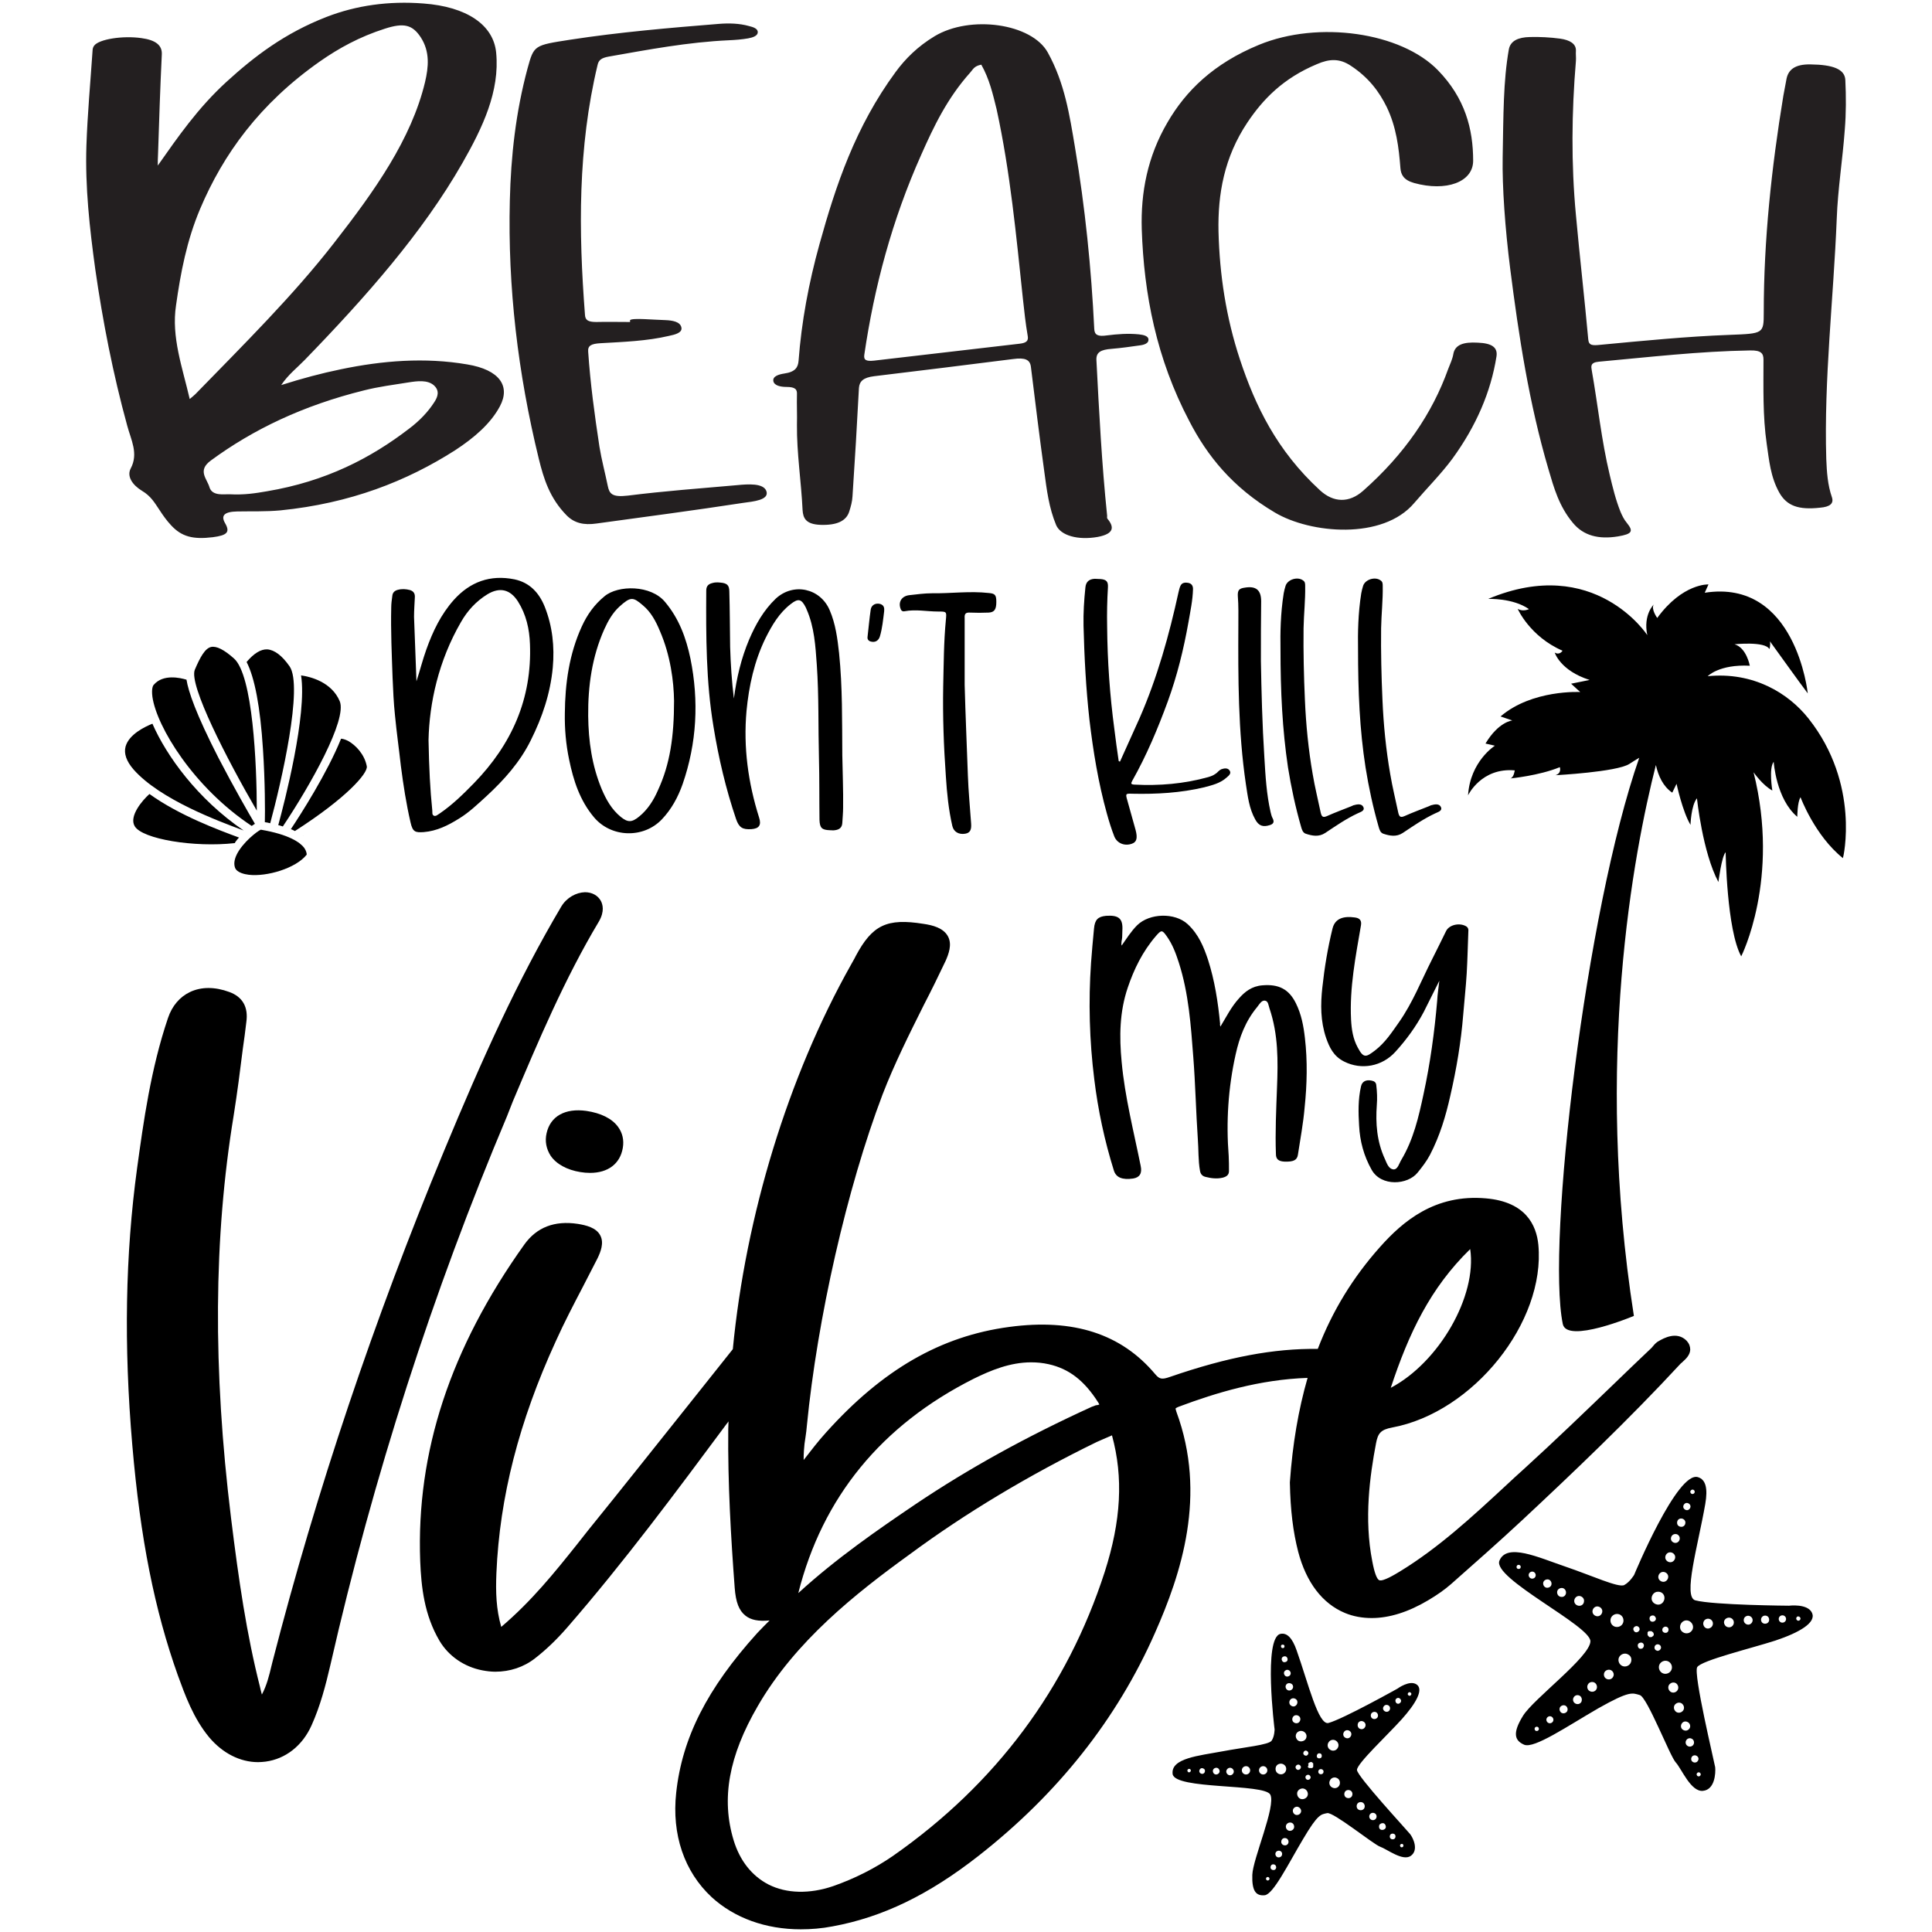 <?xml version="1.0" encoding="UTF-8"?>
<svg xmlns="http://www.w3.org/2000/svg" xmlns:xlink="http://www.w3.org/1999/xlink" version="1.1" id="Layer_1" x="0px" y="0px" viewBox="0 0 720 720" style="enable-background:new 0 0 720 720;" xml:space="preserve"> <style type="text/css"> .st0{fill:#231F20;} </style> <g> <path class="st0" d="M58.8,61.7c7.6-10.8,15-21.5,25.6-31.2c10.3-9.4,21.6-18.1,37.3-24.2c11.1-4.3,23.2-6,36.1-5 c16.2,1.2,26.1,8,27.1,18.3c1.4,14.4-5,27.9-12.6,41.2c-14.8,25.9-36,49.9-58.7,73.3c-2.8,2.9-6.2,5.5-8.8,9.4 c7.9-2.5,15-4.4,22.3-5.9c15.4-3.2,31.2-4.5,47-1.8c12.1,2,16.2,8.1,12.2,15.6c-3.4,6.4-9.5,11.7-16.7,16.4 c-18,11.5-39.1,19.8-65.1,22.4c-5.4,0.5-10.8,0.3-16.1,0.4c-4.8,0.1-6.2,1.5-4.5,4.4c1.9,3.3,0.8,4.5-4.6,5.2 c-7.4,0.9-11.6-0.2-15.5-4.4c-1.7-1.8-3.1-3.8-4.4-5.8c-1.7-2.5-3.1-5.1-6.5-7.1c-3.6-2.2-5.7-5.4-4.2-8.3c3-5.6,0.1-10.7-1.3-16 c-5.3-19.3-9.1-38.8-11.9-58.3c-2.1-15.3-3.8-30.6-3.3-46c0.4-11.8,1.5-23.7,2.3-35.5c0-0.6,0.2-1.3,0.6-1.8 c1.8-2.4,10.6-3.8,17.6-2.8c5.2,0.7,7.8,2.6,7.6,6.1c-0.6,12.3-1,24.7-1.4,37C58.8,58.9,58.8,60.3,58.8,61.7z M70.7,148.7 c0.7-0.6,1.5-1.2,2.1-1.8c18-18.5,36.6-36.9,51.8-56.5c14.9-19.1,28.7-38.5,33.8-59.8c1.3-5.6,1.9-11.3-1.6-16.7 c-3.1-4.7-6.3-5.5-13.4-3.2c-9.4,3-17.2,7.3-24.2,12.2c-22.5,15.8-36,34.6-44.6,54.9c-5,11.8-7.3,23.9-9,36 C63.8,125.6,68,137,70.7,148.7z M85.6,184.2c5.5,0.3,9.7-0.4,13.8-1.1c22.1-3.7,38.8-12.4,53-23.3c4-3,7.2-6.4,9.5-10 c1.3-2,2-4.2-0.2-6.2c-2.4-2.1-6.2-1.6-9.4-1.1c-5.6,0.9-11.2,1.6-16.7,3c-22.6,5.6-41.2,14.5-57,26.1c-5.2,3.8-1.4,6.8-0.5,10.1 C79.2,185,83.7,184.1,85.6,184.2z M234.8,119.3c0.9-0.9,8.8-0.1,13.2,0c2.6,0.1,5.4,0.6,5.9,2.6c0.6,2.1-2.3,2.8-4.7,3.3 c-8.1,1.9-16.7,2.2-25.3,2.7c-3.6,0.2-4.9,0.9-4.7,3.2c0.8,11.8,2.4,23.6,4.2,35.4c0.8,4.9,2.1,9.7,3.1,14.6 c0.6,2.9,1.6,4.3,7.5,3.6c13.5-1.7,27.1-2.7,40.7-3.9c4.1-0.4,9.8-0.8,10.9,2.2c1.2,3.4-5,3.9-8.6,4.4c-18.2,2.8-36.5,5.2-54.7,7.7 c-4.8,0.7-8.3-0.2-11.1-3c-6.4-6.5-8.6-13.8-10.4-21.1c-7.8-31.9-11.6-64-10.8-96.3c0.4-16.5,2.2-32.9,6.6-49.2 c2.4-8.7,2.4-8.6,15.9-10.7c18.2-2.8,36.8-4.4,55.4-5.9c3.8-0.3,7.6-0.2,11.2,0.8c1.7,0.4,3.4,1,3.3,2.4c-0.1,1.3-1.9,1.9-3.6,2.2 c-2.3,0.4-4.7,0.6-7.1,0.7c-15.4,0.7-30.1,3.5-44.9,6.1c-2.7,0.5-3.7,1.3-4.1,3.1c-7.4,30.9-7.1,62-4.7,93.1c0.1,1.9,1,2.7,4.2,2.7 c4.2-0.1,8.4,0,12.6,0C234.8,119.7,234.8,119.4,234.8,119.3z M297,158.3c0.1-3.7-0.1-7.6,0-11.3c0.1-1.8-0.5-2.8-3.9-2.8 c-2.2,0-4.6-0.5-4.9-2.2c-0.3-1.8,2.1-2.5,4.1-2.8c4.2-0.6,5.1-2.4,5.3-4.7c1.1-14.6,3.8-29.1,7.8-43.5c6.1-22,13.4-43.8,28.4-64.2 c3.6-4.9,8.2-9.5,14.5-13.3c13.3-8,36.2-4.8,42.2,6.1c6.3,11.4,8.1,23.3,10.1,35.2c3.8,22.5,6.1,45.2,7.2,67.8 c0.1,2.2,1.3,2.9,4.7,2.4c3.9-0.5,7.9-0.8,11.9-0.4c1.8,0.2,3.7,0.6,3.6,2.1c0,1.2-1.5,1.8-3.1,2c-3.5,0.5-7,1-10.6,1.3 c-4.1,0.3-5.8,1.3-5.7,4.1c1,19.4,2,38.8,4,58.1c0,0.4-0.1,0.8,0.1,1.1c2.5,3,2.7,5.6-3.6,6.8c-7.4,1.3-13.8-0.5-15.5-4.4 c-2.7-6.5-3.5-13.1-4.4-19.8c-1.8-13-3.4-26.1-5-39.1c-0.3-2.8-2.2-3.6-6.6-3c-17.2,2.2-34.5,4.3-51.8,6.4 c-4.1,0.5-5.5,1.9-5.7,4.4c-0.7,13.5-1.5,26.9-2.4,40.4c-0.1,1.9-0.6,3.7-1.2,5.6c-1.1,3.6-4.7,5.2-10.7,5 c-5.6-0.2-6.5-2.6-6.7-5.5C298.6,179.5,296.9,168.8,297,158.3z M365.7,24.1c-2.7,0.5-3.1,1.8-4.1,2.9c-8.6,9.6-13.6,20.1-18.3,30.7 c-10.9,24.4-17.5,49.3-21.2,74.5c-0.3,2,0.7,2.5,3.6,2.2c18.1-2.1,36.1-4.2,54.2-6.3c2.8-0.3,3.4-1.2,3.1-2.9 c-0.8-4.6-1.3-9.3-1.8-13.9c-2.5-23.6-4.7-47.2-9.8-70.6C370,35,368.7,29.4,365.7,24.1z M425.5,85.4c-0.4-13.6,2.1-27,9.6-39.8 c6.8-11.7,17.1-21.9,34.1-28.9c22.1-9.1,52.9-4.7,66.7,9.5C546,36.6,549,48.1,549,59.9c0,8-10.1,11.6-22,8.3 c-3.9-1.1-4.9-3.1-5.1-5.5c-0.6-7.7-1.5-15.3-5.1-22.8c-2.8-5.7-6.7-11-13.4-15.4c-4.2-2.8-8-2.6-12.6-0.6 c-12.7,5.3-20.2,13.2-25.9,21.7c-8.7,13-11.1,26.8-10.8,40.7c0.4,16,2.8,32,8,47.7c5.7,17.2,13.7,33.9,29.8,48.7 c5.1,4.7,10.9,4.8,16.1,0.2c15.5-13.7,25.8-28.9,31.7-45.4c0.7-1.8,1.6-3.7,1.9-5.5c0.6-3.6,3.9-4.6,9.1-4.3c5.2,0.2,7.5,1.7,7,5.1 c-2.1,13.3-7.6,26-16.4,38.1c-4.2,5.7-9.6,11.1-14.3,16.6c-11.7,13.8-38.6,11.4-51.9,3.5c-15.9-9.4-25.3-21.3-31.9-34.1 C431,133.7,426.3,109.7,425.5,85.4z M560,58.7c0.3-16.1,0.2-28.3,2.3-40.3c0.6-3.2,3.5-4.5,7.8-4.6c3.7-0.1,7.6,0.1,11.3,0.6 c3.6,0.5,6,1.9,5.9,4.5c-0.1,1.3,0.1,2.5,0,3.8c-1.6,19.1-1.8,38.3,0,57.4c1.4,15.5,3.2,30.9,4.6,46.4c0.2,2.3,1.6,2.3,4.5,2 c16-1.5,32-3.1,48.1-3.7c12.7-0.5,12.8-0.4,12.8-8.4c0-27,2.9-53.9,7.3-80.7c0.4-2.1,0.8-4.2,1.2-6.4c0.7-3.3,3.1-5.4,8.9-5.3 c8.5,0.1,12.8,1.8,13,5.8c0.3,6.2,0.3,12.4-0.2,18.5c-0.8,11.1-2.6,22.1-3,33.2c-1.2,29.9-4.8,59.7-3.9,89.6 c0.2,4.8,0.5,9.6,2.1,14.2c0.8,2.4-0.8,3.6-4.4,3.9c-8.1,0.9-12.4-0.7-15.2-5.6c-3.3-5.9-3.8-12.1-4.7-18.2 c-1.5-10.4-1.2-20.9-1.2-31.4c0-2.3-0.9-3.5-5-3.4c-19,0.3-37.7,2.5-56.4,4.2c-3.3,0.3-2.8,1.9-2.6,3.2c2.3,13,3.6,26.1,6.7,39 c1.1,4.6,2.2,9.2,4,13.7c0.6,1.4,1.3,2.9,2.4,4.2c2.5,3.1,2,4.1-3.3,5c-7.3,1.2-12.9-0.3-16.8-5c-5.2-6.2-7.1-13.1-9.1-19.9 c-7.3-24.8-11.1-49.8-14.3-74.9C560.9,85.1,559.8,69.5,560,58.7z"></path> <path d="M454.8,382.6c2.2-3.6,4-7.3,6.9-10.5c2.2-2.5,4.8-4.6,8.8-4.9c6-0.5,9.8,1.4,12.4,6.6c2.1,4.2,2.9,8.6,3.4,13 c1,8.6,0.8,17.3-0.1,25.9c-0.5,5.9-1.6,11.7-2.5,17.6c-0.3,2.1-1.7,2.7-5,2.6c-2.2-0.1-3.2-0.9-3.2-2.8c-0.3-8.2,0.1-16.5,0.4-24.7 c0.4-10,0.5-19.9-2.8-29.6c-0.4-1.1-0.4-2.8-1.8-2.9c-1.2-0.1-2,1.4-2.8,2.4c-4.4,5.3-6.6,11.3-8,17.6c-2.8,12.5-3.6,25.2-2.6,37.9 c0.1,1.9,0.1,3.7,0.1,5.6c0,1.4-0.8,2.1-2.4,2.5c-2.2,0.5-4.3,0.2-6.3-0.3c-1.3-0.3-1.9-1.1-2.1-2.3c-0.7-3.9-0.5-7.8-0.8-11.7 c-0.7-10.2-0.9-20.5-1.7-30.7c-0.9-11.8-1.7-23.7-5.4-35.2c-1.1-3.4-2.3-6.7-4.5-9.8c-1.7-2.4-2-2.4-4-0.1 c-5,5.8-8.2,12.4-10.5,19.2c-3.1,9.1-3.2,18.3-2.3,27.7c1.2,13.1,4.5,25.9,7.1,38.8c0.6,2.8-0.4,4.3-2.8,4.7 c-4.1,0.6-6.4-0.4-7.2-3c-3.5-11.2-5.9-22.5-7.3-34c-1.8-14.4-2.2-28.9-1.2-43.4c0.3-4.2,0.7-8.5,1.1-12.7c0.3-3.4,1.5-4.5,4.5-4.8 c4.5-0.3,6.1,0.9,6.1,4.6c0,1.1-0.1,2.2-0.1,3.3c0,1-0.5,2-0.2,3.2c1.9-2.7,3.5-5.3,5.8-7.6c4.6-4.5,14-4.8,18.8-0.4 c4.1,3.8,6,8.5,7.6,13.3c2.5,7.8,3.7,15.7,4.5,23.8C454.6,381.7,454.7,382.2,454.8,382.6z M536.4,365.5c-2.1,4.1-3.9,7.9-5.8,11.6 c-2.8,5.3-6.4,10.3-10.6,14.9c-4.9,5.4-12.6,6.9-19.1,3.6c-4-2-5.5-5.4-6.7-8.8c-2.1-6.2-2.1-12.5-1.4-18.8c0.8-7.4,2-14.7,3.8-22 c1-4,4.5-4.6,8.2-4.1c1.9,0.2,2.7,1.1,2.4,2.9c-2,11.7-4.3,23.3-3.7,35.2c0.2,3.6,0.7,7.1,2.5,10.4c2.2,4.2,3.2,3.5,6.4,1.1 c3.9-3,6.3-6.8,9-10.6c5.1-7.3,8.2-15.3,12.1-23c1.8-3.6,3.6-7.2,5.4-10.9c1.1-2.3,4.8-3.2,7.3-1.9c1,0.5,1.1,1.3,1,2.2 c-0.2,5.1-0.3,10.3-0.6,15.4s-0.9,10.3-1.3,15.4c-0.8,10.1-2.5,20.2-4.8,30.2c-1.7,7.6-3.9,15-7.6,22.1c-1.2,2.3-2.9,4.5-4.6,6.6 c-3.7,4.6-13.5,5.3-17.1-1c-3-5.3-4.4-10.8-4.7-16.5c-0.3-4.9-0.4-9.8,0.7-14.6c0.4-1.9,1.9-2.6,3.9-2.2c1.1,0.2,1.7,0.7,1.8,1.7 c0.3,2.5,0.4,4.9,0.2,7.4c-0.5,6.8,0,13.6,3,20.1c0.7,1.5,1.3,3.7,3.2,3.9c1.6,0.1,2.1-2.2,2.9-3.5c4.6-7.7,6.5-16.1,8.3-24.5 c2.5-11.5,4.1-23.2,5.1-34.9C535.7,370.6,536.1,368.2,536.4,365.5z"></path> <path d="M188.9,416.1c-27.6,65.4-49.8,134.2-65.8,204.5c-1.7,7.3-3.7,15.1-7,22.4c-3.4,7.6-9.7,12.5-17.1,13.5 c-0.9,0.1-1.9,0.2-2.8,0.2c-6.7,0-13.2-3.3-18.2-9.2c-6-7.2-9.1-16-11.7-23.1c-8.7-24.4-14-50.9-17-85.9 c-3.2-37.2-2.6-71,1.8-103.2c2.4-17.4,5.1-37,11.5-55.9c1.5-4.5,4.4-7.9,8.2-9.7c4.2-2,9.3-2,14.7,0c4.9,1.8,7.1,5.6,6.3,11.2 c-0.4,3.3-0.8,6.6-1.3,9.9c-1,8.1-2.1,16.6-3.4,24.8c-7.5,45.6-7.8,94.7-1,150.1c2.9,23.5,5.8,43.3,10.8,63l0.2,0.9 c0.2,0.7,0.3,1.3,0.5,1.9c1.8-3.4,2.7-7,3.6-10.8l0.4-1.6c16.3-63.4,37.8-127.3,63.8-190c14.4-34.7,27.4-63.6,43.8-91.3 c2-3.3,5.5-5.2,8.8-5.3c2.6,0,4.8,1.2,5.9,3.2c0.7,1.3,1.5,3.9-0.7,7.7c-12.8,21.4-22.6,44.6-32.1,67.1L188.9,416.1z M203.7,422.3 c-0.7,3-0.1,5.9,1.5,8.4c2.1,3.1,6.1,5.3,11.1,6.1c1.2,0.2,2.4,0.3,3.6,0.3c6.7,0,11.2-3.4,12.2-9.3c0.5-2.9-0.1-5.6-1.8-7.9 c-2.3-3.1-6.4-5.1-11.8-5.9C210.6,412.9,205.1,416,203.7,422.3z M629.9,503c-0.1,2-1.6,3.4-2.7,4.4c-0.3,0.3-0.5,0.5-0.8,0.7 c-19.6,21.2-40.9,41.4-59.1,58.4c-8.8,8.2-18,16.3-26.6,23.9c-2.3,2-5.1,4-8.5,6c-7.4,4.4-14.5,6.6-21,6.6c-3.5,0-6.9-0.6-10-1.9 c-8.4-3.5-14.4-11.4-17.4-22.8c-1.9-7.4-2.9-15.4-3.1-25.7v-0.2c1-14.3,3.2-27.1,6.6-38.9c-17.8,0.6-34,5.5-47.9,10.7 c-1,0.4-1.2,0.6-1.3,0.7c0,0,0,0.3,0.3,1.2c11.5,31.1,1.8,60.4-8,82.5c-14.1,32-36.2,59.9-65.7,83c-18.5,14.5-35.8,22.9-54.4,26.3 c-4.1,0.8-8.1,1.1-11.9,1.1c-13,0-24.7-4.2-33.2-12c-10.2-9.5-14.9-23.3-13.2-38.9c2.2-20.4,11.5-38.8,30.2-59.5 c1.5-1.6,3.1-3.2,4.6-4.7c-4.2,0.4-7-0.2-9-1.8c-2.4-1.9-3.6-5-4-10.4c-1.4-18.7-2.6-38.8-2.4-59.2c0-0.9,0.1-1.9,0.1-2.8 c-0.2,0.3-0.4,0.6-0.6,0.8c-18.8,25.3-38.2,51.5-59.5,76c-4,4.6-8,8.4-12,11.5c-4.2,3.3-9.4,5-14.8,5c-1.6,0-3.2-0.2-4.8-0.5 c-6.8-1.3-12.6-5.3-16-11c-5.7-9.7-6.8-20-7.2-29.7c-1.5-40.7,11.2-79.3,38.8-118c4.6-6.4,11.2-9,19.9-7.7c3.1,0.5,6.9,1.4,8.4,4.3 c1.5,2.8,0.1,6.2-1,8.5c-1.8,3.5-3.6,7-5.4,10.5c-3.5,6.7-7.1,13.6-10.2,20.5c-13.7,29.9-20.9,58.1-22.1,86.3 c-0.3,7.2-0.1,13.5,1.8,20.1c11.3-9.6,19.9-20.3,28.2-30.7l4.1-5.2c12.9-15.9,25.6-32,38.4-48c5.2-6.5,10.4-13.1,15.6-19.6 c4.8-49.8,20.6-101.6,44-143.2c0.5-0.8,0.9-1.7,1.4-2.5l0.4-0.8c6.2-11.6,11.6-14.2,25.3-12c3.4,0.5,7.4,1.5,9.1,4.7 c1.6,3,0.2,6.6-0.9,9.1c-2.6,5.5-5.3,11-8.1,16.4c-5.4,10.8-11,22-15.4,33.4c-13.3,35-24.3,83.5-28.2,123.4 c-0.1,1.4-0.3,2.8-0.5,4.2c-0.3,1.7-0.5,3.4-0.6,5.1c-0.1,1.2-0.1,2.3-0.1,3.5c2.8-3.6,5.4-7,8.3-10.2c21.1-23.5,42.8-36,68.4-39.4 c23.9-3.2,41.7,2.6,54.3,17.6c1.6,1.9,2.5,2.1,5.6,1c21.5-7.4,38.6-10.6,55-10.4c5.5-14.3,13.2-26.8,23.3-38.1 c8.3-9.3,20.3-19.7,39.4-18c14.9,1.3,18.8,10.1,19.5,17.3c2.7,28.8-24.3,62.5-54.5,68.1c-4.3,0.8-5.3,2.2-6,5.9 c-2.3,12.1-4.5,28.1-1.4,43.9c0.8,4.3,1.7,6.7,2.6,7.1c1.4,0.6,6.1-2.3,7.6-3.2c14.6-8.9,27.2-20.6,39.3-31.8 c2.4-2.3,4.9-4.5,7.3-6.7c11.2-10.2,22.3-20.9,33-31.2c4.8-4.6,9.5-9.2,14.3-13.7c0.2-0.2,0.4-0.5,0.6-0.7c0.5-0.6,1.2-1.4,2.2-1.9 c1.6-0.9,6.6-3.8,10.3,0C629.5,500.7,629.9,501.8,629.9,503z M547.9,465.5C533,480,525,496.9,518.3,517.2 C536.3,507.7,550.5,483,547.9,465.5z M282.4,635.8c-10.8,18.6-13.7,34.5-9,50c2.3,7.6,6.8,13.3,13,16.5c6.7,3.4,15.3,3.6,24.1,0.6 c8-2.8,15.5-6.6,22.2-11.2c38.5-26.9,65-62.6,79-105.9c6.1-19,7-35.2,2.7-50.9l-0.4,0.2c-1.8,0.8-3.6,1.5-5.3,2.3 c-25.4,12.4-48.9,26.5-69.6,41.8C318.9,593.8,296.4,611.6,282.4,635.8z M409.7,523.4c-0.1-0.2-0.2-0.4-0.4-0.7 c-5.2-8.2-10.9-12.6-18.5-14.3c-2.2-0.5-4.4-0.7-6.5-0.7c-7.9,0-15.1,3-21.4,6.1c-34.4,17.3-56.4,44.2-65.4,79.9 c14.2-13,29.9-23.8,43.8-33.2c19.8-13.3,41.2-25.1,65.5-36.2c0.5-0.2,1.1-0.4,1.6-0.6C408.7,523.7,409.3,523.6,409.7,523.4z"></path> <path d="M155.2,253.9c1.3-4,2.3-8,3.7-11.9c2.4-6.7,5.4-13,10.2-18.4c6.1-6.8,13.6-9.5,22.6-7.7c5.7,1.2,9.2,5,11.3,10.2 c2.9,7.3,3.7,14.9,3,22.7c-0.9,9.6-3.9,18.5-8.2,27.1c-4,8.1-9.9,14.7-16.5,20.8c-3.3,3-6.5,6.1-10.3,8.4c-4,2.5-8.2,4.6-13.1,5 c-3.1,0.2-4.1,0-4.9-3.6c-1.6-6.9-2.7-14-3.6-21c-0.7-6.3-1.6-12.6-2.2-18.9c-0.5-4.7-0.7-9.4-0.9-14.1c-0.3-8.7-0.7-17.4-0.5-26.1 c0-1.4,0.2-2.9,0.4-4.3c0.1-1.3,0.9-2,2.1-2.3c1.5-0.4,3-0.3,4.5,0.1c1.3,0.4,1.9,1.3,1.8,2.7c-0.1,2.4-0.3,4.8-0.3,7.3 C154.6,237.8,154.9,245.9,155.2,253.9z M159.7,275.8c0.2,10.6,0.6,18.4,1.4,26.2c0.1,0.7-0.2,1.6,0.6,2c0.8,0.3,1.4-0.4,2.1-0.8 c4.7-3.2,8.8-7.2,12.8-11.3c14.1-14.5,21.7-31.5,20.9-51.9c-0.2-5.6-1.4-11-4.5-15.9c-2.9-4.5-6.8-5.4-11.4-2.6 c-4.2,2.6-7.4,6.1-9.8,10.3C163.4,246.3,160,262,159.7,275.8z M210.5,265.8c0.1-11.1,1.6-22,6.3-32.3c2-4.4,4.7-8.2,8.5-11.3 c5-4.2,17.3-4.3,22.6,2.2c5.2,6.2,7.8,13.4,9.4,21c3.2,15.8,2.4,31.5-2.9,46.8c-1.7,4.8-4.1,9.3-7.7,13.1c-6.9,7.3-19,6.9-25.4-0.8 c-5.2-6.2-7.6-13.6-9.2-21.4C210.9,277.4,210.4,271.6,210.5,265.8z M251.2,261.2c-0.1-7.2-1.3-16.9-5.3-26.1 c-1.5-3.6-3.3-7-6.3-9.5c-3.7-3.2-4.6-3.3-8.8,0.5c-2.5,2.3-4.2,5.3-5.6,8.4c-4.6,10.3-6.1,21.2-6,32.3c0.1,9.4,1.4,18.5,5,27.2 c1.7,4,3.7,7.6,7.1,10.4c2.7,2.2,4.2,2.1,6.9-0.1c3.2-2.6,5.4-6.1,7-9.8C249.7,284.8,251.2,274.5,251.2,261.2z M273.5,260.3 c1-7.6,2.7-14.9,5.7-22c2.4-5.6,5.4-10.9,9.9-15.2c6.6-6.1,16.6-3.9,20.1,4.3c2.2,5.1,2.9,10.6,3.5,16c1.3,12.7,1.1,25.4,1.2,38 c0.1,6.5,0.4,13.1,0.3,19.6c0,1.9-0.2,3.8-0.3,5.7c-0.1,1.8-1.2,2.5-2.8,2.7c-0.6,0.1-1.2,0-1.8,0c-3-0.1-3.8-0.8-3.9-3.9 c-0.1-7.7,0-15.3-0.2-23c-0.3-11.6,0-23.2-0.8-34.7c-0.5-7-0.9-14.1-3.8-20.7c-0.1-0.2-0.2-0.5-0.3-0.7c-1.6-3.2-2.8-3.5-5.6-1.3 c-4.3,3.3-7,7.9-9.4,12.7c-4.2,8.6-6.2,17.8-7.1,27.2c-1.2,13.5,0.6,26.7,4.7,39.7c0.9,2.8,0,4.1-2.9,4.3c-3.3,0.2-4.6-0.6-5.7-3.8 c-3.8-11.2-6.5-22.7-8.4-34.4c-2.8-16.8-2.8-33.7-2.7-50.7c0-1.6,0.7-2.4,2.2-2.8c1-0.3,1.9-0.3,2.9-0.2c2.6,0.2,3.5,0.9,3.5,3.4 c0.2,6.9,0.2,13.7,0.3,20.6C272.3,247.5,272.7,253.9,273.5,260.3z M329.5,227.8c-0.4,3.2-0.7,6.4-1.6,9.4c-0.5,1.6-1.8,2.3-3.3,1.9 c-0.9-0.2-1.4-0.8-1.3-1.7c0.4-3.4,0.7-6.9,1.2-10.3c0.3-1.7,1.9-2.5,3.6-2C329.5,225.6,329.6,226.6,329.5,227.8z M359.5,255.2 c0.3,11.3,0.8,22.5,1.2,33.8c0.2,5.9,0.8,11.9,1.2,17.8c0.2,2.5-0.4,3.6-2.2,3.9c-2.4,0.4-4.3-0.7-4.8-2.9 c-1.4-6.1-2-12.2-2.4-18.4c-0.8-11.2-1.2-22.4-1-33.5c0.2-8.3,0.2-16.6,1-24.9c0.3-3.1,0.3-3.1-2.9-3.1c-4.2,0-8.3-0.9-12.5-0.1 c-1,0.2-1.4-0.5-1.6-1.3c-0.7-2.4,0.7-4.4,3.4-4.7c2.8-0.3,5.6-0.7,8.4-0.7c7.1,0.1,14.1-0.9,21.2-0.1c2.3,0.2,2.8,0.7,2.8,3.3 c0,2.8-0.7,3.9-2.9,4c-2.3,0.1-4.6,0.1-6.9,0c-1.7-0.1-2.1,0.5-2,2.1C359.5,238.6,359.5,246.9,359.5,255.2z"></path> <path d="M417.4,283.8c2.4-5.4,4.9-10.8,7.3-16.2c6.6-15.1,11-30.9,14.5-46.9c0.2-0.7,0.3-1.4,0.6-2.1c0.5-1.4,1.6-1.6,2.9-1.4 c1.3,0.2,1.9,1,1.9,2.3c-0.1,4.2-1,8.3-1.7,12.4c-1.8,10.1-4.2,19.9-7.7,29.5c-3.7,10.1-7.9,20.1-13.2,29.5 c-0.6,1.1-0.6,1.4,0.7,1.5c9.4,0.5,18.6-0.3,27.6-2.8c1.4-0.4,2.7-1,3.7-2.1c0.3-0.3,0.7-0.6,1.1-0.8c1.1-0.4,2.4-0.6,3.1,0.4 c0.8,1.1-0.2,1.9-1,2.6c-2.4,2.2-5.4,2.9-8.4,3.7c-8.8,2.1-17.8,2.6-26.9,2.4c-2.4-0.1-2.5,0-1.8,2.4c1,3.7,2.1,7.4,3.1,11.1 c0.8,3,0.4,4.5-1.3,5.1c-2.6,1-5.5,0-6.6-2.6c-1.1-2.8-2-5.7-2.8-8.6c-3.2-11.5-5.1-23.2-6.5-35c-1.3-11.7-1.9-23.3-2.2-35 c-0.1-4.8,0.2-9.5,0.7-14.3c0.2-2.1,1.4-3.1,3.5-3.2c0.7,0,1.4,0.1,2.2,0.1c2.1,0.2,2.8,0.9,2.7,3c-0.3,4.9-0.4,9.8-0.3,14.7 c0.1,12.8,1,25.6,2.7,38.3c0.5,3.9,1,7.9,1.6,11.8C417.1,283.8,417.3,283.8,417.4,283.8z M469.9,246.3c0.2,11.3,0.5,23.7,1.3,36.1 c0.4,6.8,0.8,13.6,2.3,20.2c0.2,0.8,0.4,1.7,0.8,2.4c0.7,1.4,0.2,2.1-1.1,2.5c-2.5,0.8-4.1,0.3-5.4-2.1c-2.3-4.1-2.8-8.7-3.5-13.2 c-2.9-19.7-2.9-39.5-2.8-59.3c0-3.6,0.1-7.2-0.2-10.8c-0.1-2.2,0.5-2.8,2.6-3.1c4.2-0.7,6.1,0.9,6.1,5.1 C469.9,231.2,469.9,238.2,469.9,246.3z M477.2,241.7c-0.1-5.6,0-13.1,1.2-20.6c0.2-1,0.4-1.9,0.7-2.8c0.8-2.4,4.5-3.5,6.5-2 c0.8,0.5,0.8,1.3,0.8,2.1c0.1,5.2-0.5,10.4-0.6,15.7c-0.1,8.9,0.1,17.8,0.5,26.7c0.4,9.3,1.3,18.5,2.9,27.7c0.8,4.8,2,9.6,3,14.4 c0.4,1.7,1,1.8,2.4,1.2c2.9-1.3,5.9-2.4,8.9-3.6c0.3-0.1,0.6-0.3,0.9-0.4c1.4-0.4,3.1-0.7,3.7,0.7c0.6,1.4-1.1,1.8-2.1,2.3 c-4.3,2-8.2,4.7-12.1,7.3c-2.4,1.6-4.9,1.1-7.3,0.3c-1.1-0.4-1.4-1.5-1.7-2.5c-2.1-7.3-3.7-14.7-4.9-22.2 C477.9,271.9,477.2,257.8,477.2,241.7z M506.1,241.7c-0.1-5.6,0-13.1,1.2-20.6c0.2-1,0.4-1.9,0.7-2.8c0.8-2.4,4.5-3.5,6.5-2 c0.8,0.5,0.8,1.3,0.8,2.1c0.1,5.2-0.5,10.4-0.6,15.7c-0.1,8.9,0.1,17.8,0.5,26.7c0.4,9.3,1.3,18.5,2.9,27.7c0.8,4.8,2,9.6,3,14.4 c0.4,1.7,1,1.8,2.4,1.2c2.9-1.3,5.9-2.4,8.9-3.6c0.3-0.1,0.6-0.3,0.9-0.4c1.4-0.4,3.1-0.7,3.7,0.7c0.6,1.4-1.1,1.8-2.1,2.3 c-4.3,2-8.2,4.7-12.1,7.3c-2.4,1.6-4.9,1.1-7.3,0.3c-1.1-0.4-1.4-1.5-1.7-2.5c-2.1-7.3-3.7-14.7-4.9-22.2 C506.7,271.9,506.1,257.8,506.1,241.7z"></path> <path d="M95.7,302.1c-11.1-19.1-25.4-46.9-23.1-52.5c2-4.7,3.8-8,6.1-8.5l0,0c2-0.4,4.8,1,8.5,4.3 C94.2,251.6,95.7,284.6,95.7,302.1z M112.9,311.4l0.1,0.1C112.9,311.5,112.9,311.4,112.9,311.4L112.9,311.4z M105.4,308 c10.3-15.4,24.1-39.9,21.2-46.7c-3-7.1-10.8-9.1-14.4-9.6c2.3,14.6-6.2,47.4-8.5,55.8C104.2,307.6,104.8,307.8,105.4,308z M108.4,309c0.5,0.2,1,0.4,1.5,0.7c19.2-12.3,27.2-21.5,26.8-24.1c-0.8-4.4-4.1-7.9-7-9.5c-1.2-0.6-2.1-0.8-2.6-0.8 C122,288,112,303.6,108.4,309z M95,307c-2.2-3.7-8-13.8-13.6-24.6C73,266,70.2,257.7,69.5,253.3c-2.3-0.7-8.7-2.2-12.2,1.9 c-0.3,0.3-0.9,1.4-0.5,4.5c1.6,11.2,15.4,33.8,37,48.1C94.3,307.5,94.7,307.2,95,307z M100.7,306.8c4.1-15.1,12.4-51.1,7.2-58.5 c-2.8-4-5.6-6.1-8.3-6.3c-2.4-0.1-5,1.5-7.7,4.7c3,5.8,5.1,16.7,6.1,32.5c0.8,12,0.8,23.4,0.7,27.2 C99.4,306.5,100,306.6,100.7,306.8z M90,309.2c0.3,0.1,0.6,0.2,0.8,0.3c-17.3-11.8-28.8-27.9-34-39.8c-2.7,1.1-8.7,3.9-10,8.5 c-0.7,2.6,0.3,5.5,3,8.6C59.7,298,81.7,306.1,90,309.2z M97.2,309.2c-1.4,0.6-6.8,4.8-9,9.3c-0.9,1.9-1.1,3.5-0.6,4.9 c0.7,1.8,3.5,2.4,5.1,2.6c6.7,0.8,17.6-2.4,21.6-7.5c0-0.4-0.1-1.3-0.9-2.5C111.9,314,107.8,311,97.2,309.2z M88,313.4 c0.3-0.4,0.7-0.9,1.1-1.3H89c-7.3-2.7-22.2-8.2-33.3-16.2c-2.7,2.4-7.7,8.3-5.5,12c2.8,4.8,22.2,8,37.3,6.3 C87.6,313.9,87.8,313.7,88,313.4z"></path> <path d="M674,267.8c-7.5-9.5-20.6-17.5-37.6-15.8c0,0,4.3-4.5,15.7-3.9c0,0-1.2-6.7-5.7-8c0,0,11.4-1.2,13,1.8c0,0,0.5-1.3,0.2-2.9 c4,5.5,10.9,15.2,14.1,19.4c0,0-4.4-42.8-38.4-37.5l1.4-3.1c0,0-9.6-0.5-19.1,12.5c0,0-2.4-3.3-1.3-5c0,0-4,3.8-2.4,11.4 c0,0-19.6-30.2-59.3-13.5c0,0,9.2-0.4,15.2,3.8c0,0-2.2,1.1-4.2-0.1c0,0,4.5,10.3,16.7,15.6c0,0-1,1.8-2.9,0.7c0,0,2,6.7,13,10.2 l-6.9,1.4l3.4,3.1c0,0-17.9-1-29.7,9.1l4.4,1.5c0,0-5.1,0.4-10,8.6l3.5,0.8c0,0-9.2,5.8-10,18.5c0,0,4.9-10.4,17.4-9.3 c0,0-0.3,2.6-1.6,3c0,0,10.6-1,18.4-4.2c0,0,0.8,2.2-1.6,3c0,0,22.8-1.2,27.5-4.2c1.5-1,2.7-1.7,3.7-2.3 c-20,57.2-34.6,181.2-28.5,211c1.5,7.5,26.5-3,26.5-3c-14.9-95.1-0.1-172.7,8.2-205.3c0.9,4.1,2.7,8,6.1,10.3l1.6-3.3 c0,0,2.2,10.3,5.2,15.3c0,0,0.2-7.2,2.4-9.9c0,0,2.1,20.2,8,31.2c0,0,1.2-9.6,2.7-11.1c0,0,0.4,29,5.8,38.8c0,0,14.6-28.7,4.6-68.6 c0,0,3.4,4.9,7,6.8c0,0-1.4-8.2,0.5-10.7c0,0,0.9,13.9,8.8,20.5c0,0,0-5.4,1.2-7.3c0,0,5.3,14.3,15.8,22.7 C686.9,319.8,693.4,292.3,674,267.8z"></path> <path d="M632.5,621.3c1.5-2.5,20.1-7,29.1-9.9c9-3,15.3-6.7,13.7-10.3s-8.6-2.7-8.6-2.7s-28.1-0.2-34.9-2c-4.7-1.2,1-20.4,3.7-35.9 c1-5.8,0.2-9.1-2.7-10c-7.7-2.5-23.8,36.4-23.8,36.4s-1.6,2.7-3.7,3.8s-12-3.5-22-6.9s-21.7-8.9-24.5-2.2 c-2.8,6.6,34.1,24.3,33.9,30.1s-21.2,21.4-25.1,27.7c-3.9,6.3-3.3,9.2,0.4,10.8s16.1-6.9,27.7-13.6c11.7-6.6,12.6-5.7,15.4-4.9 c2.8,0.8,11.2,22.7,13.4,25.1c2.2,2.4,5.6,11,10.1,10.6s4.8-6.6,4.6-8.8C638.8,656.3,631,623.8,632.5,621.3z M670.2,602.4 c0.4,0,0.8,0.4,0.8,0.8c0,0.4-0.4,0.8-0.8,0.8c-0.4,0-0.8-0.4-0.8-0.8S669.7,602.3,670.2,602.4z M663.7,602.1 c0.7-0.3,1.5,0,1.8,0.7s0,1.5-0.7,1.8s-1.5,0-1.8-0.7C662.7,603.2,663,602.4,663.7,602.1z M657.2,602.2c0.8-0.3,1.7,0,2,0.8 s0,1.7-0.8,2s-1.7,0-2-0.8S656.4,602.6,657.2,602.2z M650.8,602.3c0.8-0.4,1.8,0,2.2,0.8s0,1.8-0.8,2.2s-1.8,0-2.2-0.8 C649.6,603.6,650,602.6,650.8,602.3z M643.6,603c0.9-0.4,2,0,2.4,0.9s0,2-0.9,2.4s-2,0-2.4-0.9C642.2,604.5,642.6,603.4,643.6,603z M565.5,584.6c-0.4-0.3-0.4-0.7-0.2-1.1c0.3-0.4,0.7-0.4,1.1-0.2c0.4,0.3,0.4,0.7,0.2,1.1C566.4,584.7,565.9,584.8,565.5,584.6z M570.8,588.3c-0.7-0.1-1.2-0.8-1.1-1.5c0.1-0.7,0.8-1.2,1.5-1.1c0.7,0.1,1.2,0.8,1.1,1.5C572.2,587.9,571.6,588.4,570.8,588.3z M576.4,591.7c-0.8-0.1-1.4-0.9-1.3-1.8c0.1-0.8,0.9-1.4,1.8-1.3c0.8,0.1,1.4,0.9,1.3,1.8S577.2,591.8,576.4,591.7z M581.7,595.1 c-0.9-0.1-1.5-1-1.4-1.9s1-1.5,1.9-1.4s1.5,1,1.4,1.9C583.5,594.6,582.7,595.3,581.7,595.1z M588.2,598.4c-1-0.2-1.7-1.1-1.5-2.1 s1.1-1.7,2.1-1.5s1.7,1.1,1.5,2.1C590.2,597.9,589.3,598.6,588.2,598.4z M595,602.3c-1-0.2-1.7-1.1-1.5-2.1s1.1-1.7,2.1-1.5 s1.7,1.1,1.5,2.1C596.9,601.8,596,602.5,595,602.3z M620.3,595.5c0,1.3-1,2.5-2.3,2.5s-2.5-1-2.5-2.3s1-2.5,2.3-2.5 C619.2,593.1,620.3,594.1,620.3,595.5z M617,603.7c-0.3,0.6-1,0.8-1.6,0.6c-0.6-0.3-0.8-1-0.6-1.6c0.3-0.6,1-0.8,1.6-0.6 C617,602.5,617.3,603.2,617,603.7z M610.8,607.8c-0.4,0.5-1.1,0.7-1.6,0.3s-0.7-1.1-0.3-1.6s1.1-0.7,1.6-0.3 C611.1,606.6,611.2,607.3,610.8,607.8z M621.7,587.6c0,1-0.8,1.9-1.8,1.9s-1.9-0.8-1.9-1.8s0.8-1.9,1.8-1.9 S621.7,586.6,621.7,587.6z M624.3,580.3c0,1-0.8,1.9-1.8,1.9s-1.9-0.8-1.9-1.8s0.8-1.9,1.8-1.9S624.3,579.3,624.3,580.3z M626,573.3c0,0.9-0.7,1.7-1.6,1.7c-0.9,0-1.7-0.7-1.7-1.6c0-0.9,0.7-1.7,1.6-1.7C625.2,571.6,626,572.4,626,573.3z M628.1,567.4 c0,0.9-0.6,1.6-1.5,1.6s-1.6-0.6-1.6-1.5s0.6-1.6,1.5-1.6S628.1,566.6,628.1,567.4z M631.1,555.2c0.4,0.2,0.6,0.7,0.4,1.1 c-0.2,0.4-0.7,0.6-1.1,0.4c-0.4-0.2-0.6-0.7-0.4-1.1C630.3,555.2,630.7,555,631.1,555.2z M628.6,560.1c0.7,0,1.4,0.6,1.4,1.3 s-0.6,1.4-1.3,1.4s-1.4-0.6-1.4-1.3S627.9,560.1,628.6,560.1z M603,601.5c1.3,0.2,2.2,1.4,2,2.8c-0.2,1.3-1.4,2.2-2.8,2 c-1.3-0.2-2.2-1.4-2-2.8C600.4,602.2,601.7,601.3,603,601.5z M573.1,645c-0.4,0.2-0.9,0.1-1.1-0.3c-0.2-0.4-0.1-0.9,0.3-1.1 s0.9-0.1,1.1,0.3C573.6,644.3,573.5,644.8,573.1,645z M578.7,641.6c-0.4,0.6-1.2,0.8-1.8,0.4c-0.6-0.4-0.8-1.2-0.4-1.8 c0.4-0.6,1.2-0.8,1.8-0.4C578.9,640.2,579.1,641,578.7,641.6z M584,637.8c-0.5,0.7-1.4,0.9-2.1,0.5c-0.7-0.5-0.9-1.4-0.5-2.1 c0.5-0.7,1.4-0.9,2.1-0.5C584.2,636.2,584.4,637.1,584,637.8z M589.3,634.3c-0.5,0.8-1.5,1-2.3,0.5s-1-1.5-0.5-2.3s1.5-1,2.3-0.5 C589.5,632.5,589.7,633.5,589.3,634.3z M594.9,629.6c-0.5,0.9-1.7,1.1-2.5,0.6c-0.9-0.5-1.1-1.7-0.6-2.5c0.5-0.9,1.7-1.1,2.5-0.6 C595.1,627.6,595.4,628.8,594.9,629.6z M601.1,625c-0.5,0.9-1.7,1.1-2.5,0.6c-0.9-0.5-1.1-1.7-0.6-2.5s1.7-1.1,2.5-0.6 S601.7,624.1,601.1,625z M607.6,619.9c-0.7,1.1-2.2,1.5-3.3,0.8s-1.5-2.2-0.8-3.3s2.2-1.5,3.3-0.8 C608,617.2,608.3,618.7,607.6,619.9z M612.1,614.3c-0.6,0.3-1.3,0.2-1.6-0.4c-0.3-0.6-0.2-1.3,0.4-1.6c0.6-0.3,1.3-0.2,1.6,0.4 C612.8,613.2,612.6,613.9,612.1,614.3z M616.3,609.4C616.3,609.5,616.2,609.5,616.3,609.4C616.3,609.5,616.2,609.5,616.3,609.4 c-0.1,0.1-0.1,0.2-0.2,0.2c0,0,0,0.1-0.1,0.1l-0.1,0.1c0,0,0,0-0.1,0.1l-0.1,0.1l0,0c0,0,0,0-0.1,0c0,0-0.1,0-0.1,0.1h-0.1h-0.1 l0,0h-0.1h-0.1H615h-0.1h-0.1h-0.1c0,0-0.1,0-0.1-0.1c0,0-0.1,0-0.1-0.1l-0.1-0.1c0,0-0.1,0-0.1-0.1c0,0,0-0.1-0.1-0.1l-0.1-0.1 l0,0v-0.1c0,0,0-0.1-0.1-0.1v-0.1c0,0,0,0,0-0.1l0,0V609v-0.1v-0.1v-0.1v-0.1v-0.1c0,0,0,0,0-0.1c0,0,0,0,0-0.1l0,0l0,0l0.1-0.1 c0.1-0.1,0.2-0.2,0.3-0.3c0,0,0,0,0.1,0h0.1h0.1c0.1,0,0.1,0,0.2,0h0.1c0.1,0,0.1,0,0.2,0l0,0h0.1h0.1c0.1,0,0.1,0,0.2,0.1l0,0l0,0 c0.1,0.1,0.3,0.2,0.4,0.3l0,0l0.1,0.1l0,0c0.1,0.1,0.1,0.3,0.2,0.5v0.1l0,0v0.1v0.1C616.3,609.3,616.3,609.3,616.3,609.4 C616.3,609.3,616.3,609.3,616.3,609.4C616.3,609.3,616.3,609.3,616.3,609.4L616.3,609.4L616.3,609.4z M620.7,606.2 c0.7,0,1.2,0.6,1.1,1.2c0,0.7-0.6,1.2-1.2,1.1c-0.7,0-1.2-0.6-1.1-1.2C619.5,606.7,620.1,606.2,620.7,606.2z M618,615.2 c-0.6,0.1-1.3-0.3-1.4-1s0.3-1.3,1-1.4c0.6-0.1,1.3,0.3,1.4,1C619.1,614.4,618.7,615,618,615.2z M622.1,623.3 c-1.1,0.8-2.6,0.6-3.4-0.5c-0.8-1.1-0.6-2.6,0.5-3.4c1.1-0.8,2.6-0.6,3.4,0.5C623.4,621,623.2,622.5,622.1,623.3z M629.5,608.5 c-1.2,0.5-2.6,0-3.2-1.2c-0.5-1.2,0-2.6,1.2-3.2s2.6,0,3.2,1.2C631.3,606.5,630.8,607.9,629.5,608.5z M624.7,630.4 c-0.8,0.6-2,0.5-2.6-0.4c-0.6-0.8-0.5-2,0.4-2.6c0.8-0.6,2-0.5,2.6,0.4S625.5,629.8,624.7,630.4z M634.9,605.8 c-0.4-0.9,0-2,0.9-2.4s2,0,2.4,0.9s0,2-0.9,2.4C636.4,607.2,635.3,606.8,634.9,605.8z M626.8,637.9c-0.8,0.6-2,0.5-2.6-0.4 c-0.6-0.8-0.5-2,0.4-2.6c0.8-0.6,2-0.5,2.6,0.4C627.8,636.1,627.7,637.3,626.8,637.9z M629.2,644.6c-0.7,0.6-1.8,0.4-2.4-0.3 c-0.6-0.7-0.4-1.8,0.3-2.4c0.7-0.6,1.8-0.4,2.4,0.3C630.1,643,630,644,629.2,644.6z M630.7,650.6c-0.7,0.5-1.6,0.4-2.2-0.3 c-0.5-0.7-0.4-1.6,0.3-2.2c0.7-0.5,1.6-0.4,2.2,0.3C631.5,649.1,631.4,650.1,630.7,650.6z M632.4,656.6c-0.6,0.4-1.4,0.3-1.9-0.3 c-0.4-0.6-0.3-1.4,0.3-1.9c0.6-0.4,1.4-0.3,1.9,0.3S633,656.1,632.4,656.6z M633.2,662c-0.4,0.1-0.8-0.2-0.9-0.6s0.2-0.8,0.6-0.9 c0.4-0.1,0.8,0.2,0.9,0.6S633.6,661.9,633.2,662z"></path> <path d="M505.7,659.6c0-2.4,11.5-13.1,16.7-18.9c5.2-5.8,8.2-11,5.6-12.9c-2.6-1.9-7.2,1.5-7.2,1.5s-20.2,11.3-25.7,12.8 c-3.8,1-7.6-15-11.9-27.1c-1.6-4.6-3.6-6.6-6-6.1c-6.5,1.4-2.2,35.6-2.2,35.6s0,2.6-1.1,4.2c-1.1,1.6-10,2.4-18.5,4 s-19.1,2.5-18.4,8.4s34.2,3.5,36.4,7.7c2.2,4.2-6.5,23.9-6.7,29.9c-0.2,6.1,1.4,7.9,4.6,7.6s8.7-11.5,14.3-20.9 c5.6-9.5,6.7-9.2,9-9.7s17.2,11.6,19.7,12.5c2.6,0.9,8.5,5.6,11.5,3.4s0.8-6.7-0.3-8.1S505.7,661.9,505.7,659.6z M525,630.7 c0.3-0.2,0.7,0,0.9,0.3s0,0.7-0.3,0.9s-0.7,0-0.9-0.3C524.5,631.3,524.7,630.9,525,630.7z M520.2,633.2c0.4-0.5,1-0.6,1.5-0.2 c0.5,0.4,0.6,1,0.2,1.5c-0.4,0.5-1,0.6-1.5,0.2C520,634.3,519.9,633.6,520.2,633.2z M515.7,635.9c0.4-0.6,1.2-0.7,1.8-0.3 s0.7,1.2,0.3,1.8s-1.2,0.7-1.8,0.3S515.2,636.5,515.7,635.9z M511.1,638.5c0.5-0.6,1.3-0.7,1.9-0.3c0.6,0.5,0.7,1.3,0.3,1.9 c-0.5,0.6-1.3,0.7-1.9,0.3C510.8,640,510.7,639.1,511.1,638.5z M506.2,642c0.5-0.7,1.4-0.8,2.1-0.3s0.8,1.4,0.3,2.1 c-0.5,0.7-1.4,0.8-2.1,0.3C505.9,643.6,505.8,642.7,506.2,642z M443.1,660.5c-0.4,0-0.6-0.4-0.6-0.7c0-0.4,0.4-0.6,0.7-0.6 c0.4,0,0.6,0.4,0.6,0.7C443.7,660.3,443.4,660.5,443.1,660.5z M448.4,661c-0.6,0.2-1.2-0.1-1.4-0.6c-0.2-0.6,0.1-1.2,0.6-1.4 s1.2,0.1,1.4,0.6C449.2,660.2,448.9,660.8,448.4,661z M453.7,661.2c-0.7,0.3-1.4-0.1-1.6-0.7c-0.3-0.7,0.1-1.4,0.7-1.6 c0.7-0.3,1.4,0.1,1.6,0.7C454.7,660.2,454.4,660.9,453.7,661.2z M458.9,661.5c-0.7,0.3-1.5-0.1-1.8-0.8s0.1-1.5,0.8-1.8 s1.5,0.1,1.8,0.8S459.6,661.2,458.9,661.5z M464.9,661.2c-0.8,0.3-1.7-0.1-2-0.9c-0.3-0.8,0.1-1.7,0.9-2s1.7,0.1,2,0.9 C466.1,660,465.7,660.9,464.9,661.2z M471.3,661.2c-0.8,0.3-1.7-0.1-2-0.9c-0.3-0.8,0.1-1.7,0.9-2s1.7,0.1,2,0.9 S472.1,660.9,471.3,661.2z M473,700.5c-0.2,0.3-0.6,0.4-0.9,0.2s-0.4-0.6-0.2-0.9c0.2-0.3,0.6-0.4,0.9-0.2 C473.1,699.8,473.2,700.2,473,700.5z M487.6,653.3c0,0.5-0.4,1-0.9,1s-1-0.4-1-0.9s0.4-1,0.9-1 C487.1,652.4,487.5,652.8,487.6,653.3z M486.6,646c0.6,0.9,0.3,2.2-0.7,2.7s-2.2,0.3-2.7-0.7c-0.6-0.9-0.3-2.2,0.7-2.7 C484.8,644.8,486,645.1,486.6,646z M484.8,658.7c-0.1,0.5-0.5,0.9-1.1,0.9c-0.5-0.1-0.9-0.5-0.9-1.1c0.1-0.5,0.5-0.9,1.1-0.9 C484.5,657.7,484.9,658.2,484.8,658.7z M483.9,642c-0.7,0.4-1.6,0.2-2.1-0.5c-0.4-0.7-0.2-1.6,0.5-2.1c0.7-0.4,1.6-0.2,2.1,0.5 C484.8,640.6,484.6,641.5,483.9,642z M483.3,633.6c0.4,0.7,0.2,1.6-0.5,2.1s-1.6,0.2-2.1-0.5c-0.4-0.7-0.2-1.6,0.5-2.1 C481.9,632.7,482.8,632.9,483.3,633.6z M481.2,629.8c-0.7,0.4-1.5,0.2-1.9-0.5c-0.4-0.7-0.2-1.5,0.5-1.9c0.6-0.3,1.5-0.1,1.9,0.5 C482.1,628.6,481.9,629.4,481.2,629.8z M480.8,622.9c0.4,0.6,0.2,1.4-0.4,1.7c-0.6,0.4-1.4,0.2-1.7-0.4c-0.4-0.6-0.2-1.4,0.4-1.7 C479.6,622.1,480.4,622.3,480.8,622.9z M479.7,617.8c0.3,0.5,0.2,1.2-0.4,1.5c-0.6,0.3-1.2,0.2-1.5-0.4c-0.3-0.5-0.2-1.2,0.4-1.5 C478.7,617.1,479.4,617.2,479.7,617.8z M478,612.9c0.4,0,0.7,0.2,0.7,0.6c0,0.4-0.2,0.7-0.6,0.7c-0.4,0-0.7-0.2-0.7-0.6 C477.3,613.2,477.6,612.9,478,612.9z M476.6,657.4c1-0.4,2.2,0.1,2.6,1.1c0.4,1-0.1,2.2-1.1,2.6s-2.2-0.1-2.6-1.1 C475.1,658.9,475.6,657.7,476.6,657.4z M474.5,696.9c-0.6,0-1.1-0.5-1-1.1c0-0.6,0.5-1.1,1.1-1c0.6,0,1,0.5,1,1.1 C475.6,696.5,475.1,697,474.5,696.9z M477.8,691c0,0.7-0.6,1.2-1.3,1.2s-1.2-0.6-1.2-1.3s0.6-1.2,1.3-1.2 C477.3,689.7,477.9,690.3,477.8,691z M478.8,687.7c-0.8,0-1.4-0.7-1.3-1.4c0-0.8,0.7-1.4,1.4-1.3c0.7,0,1.3,0.6,1.3,1.4 C480.2,687.2,479.5,687.8,478.8,687.7z M480.7,682.3c-0.8,0-1.5-0.7-1.5-1.6c0-0.8,0.7-1.5,1.6-1.5c0.9,0,1.5,0.7,1.5,1.6 C482.3,681.6,481.6,682.3,480.7,682.3z M483.3,676.4c-0.8,0-1.5-0.7-1.5-1.6c0-0.8,0.7-1.5,1.6-1.5c0.8,0.1,1.5,0.8,1.5,1.6 C484.9,675.7,484.2,676.4,483.3,676.4z M485.3,670.5c-1.1,0-1.9-1-1.9-2.1s1-1.9,2.1-1.9c1.1,0.1,1.9,1,1.9,2.1 S486.4,670.5,485.3,670.5z M488.3,662.8c-0.3,0.5-0.9,0.6-1.3,0.4c-0.5-0.3-0.6-0.9-0.4-1.3c0.3-0.5,0.9-0.6,1.3-0.4 C488.4,661.8,488.6,662.4,488.3,662.8z M489.4,658.2C489.4,658.3,489.4,658.3,489.4,658.2v0.2c0,0.1,0,0.1,0,0.1 c-0.1,0-0.1,0.1-0.1,0.1c0,0.1-0.1,0.1-0.1,0.1c-0.1,0.1-0.1,0.1-0.1,0.1c0,0.1-0.1,0.1-0.1,0.1c-0.1,0-0.1,0-0.1,0h-0.1h-0.1h-0.1 h-0.1h-0.1h-0.1h-0.1h-0.1H488h-0.1c-0.1,0-0.1,0-0.1,0c0-0.1-0.1-0.1-0.1-0.1l-0.1-0.1c-0.1-0.1-0.1-0.1-0.1-0.1 c-0.1,0-0.1-0.1-0.1-0.1c0-0.1,0-0.1,0-0.1v-0.1v-0.1v-0.1V658c0-0.1,0-0.1,0-0.1c0,0,0,0.1,0,0.1c0,0,0.1,0,0.1,0.1 c0,0,0,0-0.1-0.1c0,0.1,0.1,0.2,0.2,0.3v0v-0.1v-0.1V658c0,0,0,0,0-0.1c0,0,0,0,0-0.1v-0.1c0-0.1,0-0.2,0.1-0.4l0,0 c-0.2,0.1-0.3,0.2-0.3,0.3c0.1-0.4,0.3-0.7,0.7-0.8l0.1-0.1c0.1,0,0.1,0,0.1,0h0.1c0,0,0,0,0.1,0c0,0,0,0,0,0c0,0,0,0,0,0 c0.2-0.1,0.3,0,0.4,0c0,0,0,0,0,0c0,0,0.1,0,0.1,0.1h0c0.1,0.1,0.2,0.2,0.3,0.3c0.1,0,0.1,0.1,0.1,0.1v0.1v0.1c0,0.1,0,0.1,0,0.2 c0,0,0,0,0,0c0,0,0,0,0,0c-0.1,0,0,0,0,0.1c0,0,0,0,0,0.1c0,0,0,0,0,0C489.4,657.9,489.4,658,489.4,658.2L489.4,658.2z M487.5,657.8L487.5,657.8C487.4,657.9,487.4,657.9,487.5,657.8z M490.8,654.8c-0.2-0.4,0-1,0.4-1.3c0.5-0.2,1.1-0.1,1.3,0.4 c0.2,0.5,0.1,1.1-0.4,1.3S491,655.3,490.8,654.8z M492.9,661c-0.4,0.3-1,0.3-1.4-0.1c-0.3-0.4-0.3-1,0.1-1.4c0.4-0.3,1-0.3,1.4,0.1 C493.4,660,493.3,660.7,492.9,661z M495.2,649.2c0.6-0.9,1.9-1.1,2.8-0.4c0.9,0.7,1.1,1.9,0.4,2.8c-0.6,0.9-1.9,1.1-2.8,0.4 C494.7,651.4,494.5,650.1,495.2,649.2z M499.2,665.2c-0.4,1-1.6,1.5-2.6,1c-1-0.4-1.5-1.6-1-2.6c0.4-1,1.6-1.5,2.6-1 C499.2,663,499.6,664.2,499.2,665.2z M500.9,645.4c0.5-0.7,1.4-0.8,2.1-0.3s0.8,1.4,0.3,2.1c-0.5,0.7-1.4,0.8-2.1,0.3 S500.4,646.1,500.9,645.4z M503.9,669.2c-0.3,0.8-1.2,1.1-2,0.8s-1.1-1.2-0.8-2c0.3-0.8,1.2-1.1,2-0.8S504.2,668.4,503.9,669.2z M508.5,673.7c-0.3,0.8-1.2,1.1-2,0.8s-1.1-1.2-0.8-2c0.3-0.8,1.2-1.1,2-0.8C508.4,672,508.8,672.9,508.5,673.7z M512.9,677.5 c-0.3,0.7-1.1,1-1.8,0.7c-0.7-0.3-1-1.1-0.7-1.8s1.1-1,1.8-0.7C512.9,676,513.2,676.8,512.9,677.5z M516.4,681.2 c-0.3,0.6-1,0.9-1.7,0.7s-0.9-1-0.7-1.7c0.3-0.6,1-0.9,1.7-0.7C516.3,679.8,516.6,680.5,516.4,681.2z M520,684.8 c-0.2,0.6-0.9,0.8-1.4,0.6c-0.6-0.2-0.8-0.9-0.6-1.4c0.2-0.6,0.9-0.8,1.4-0.6C520,683.6,520.2,684.2,520,684.8z M522.8,688.3 c-0.3,0.2-0.7,0.2-0.9-0.1s-0.2-0.7,0.1-0.9s0.7-0.2,0.9,0.1S523,688.1,522.8,688.3z"></path> </g> </svg>
